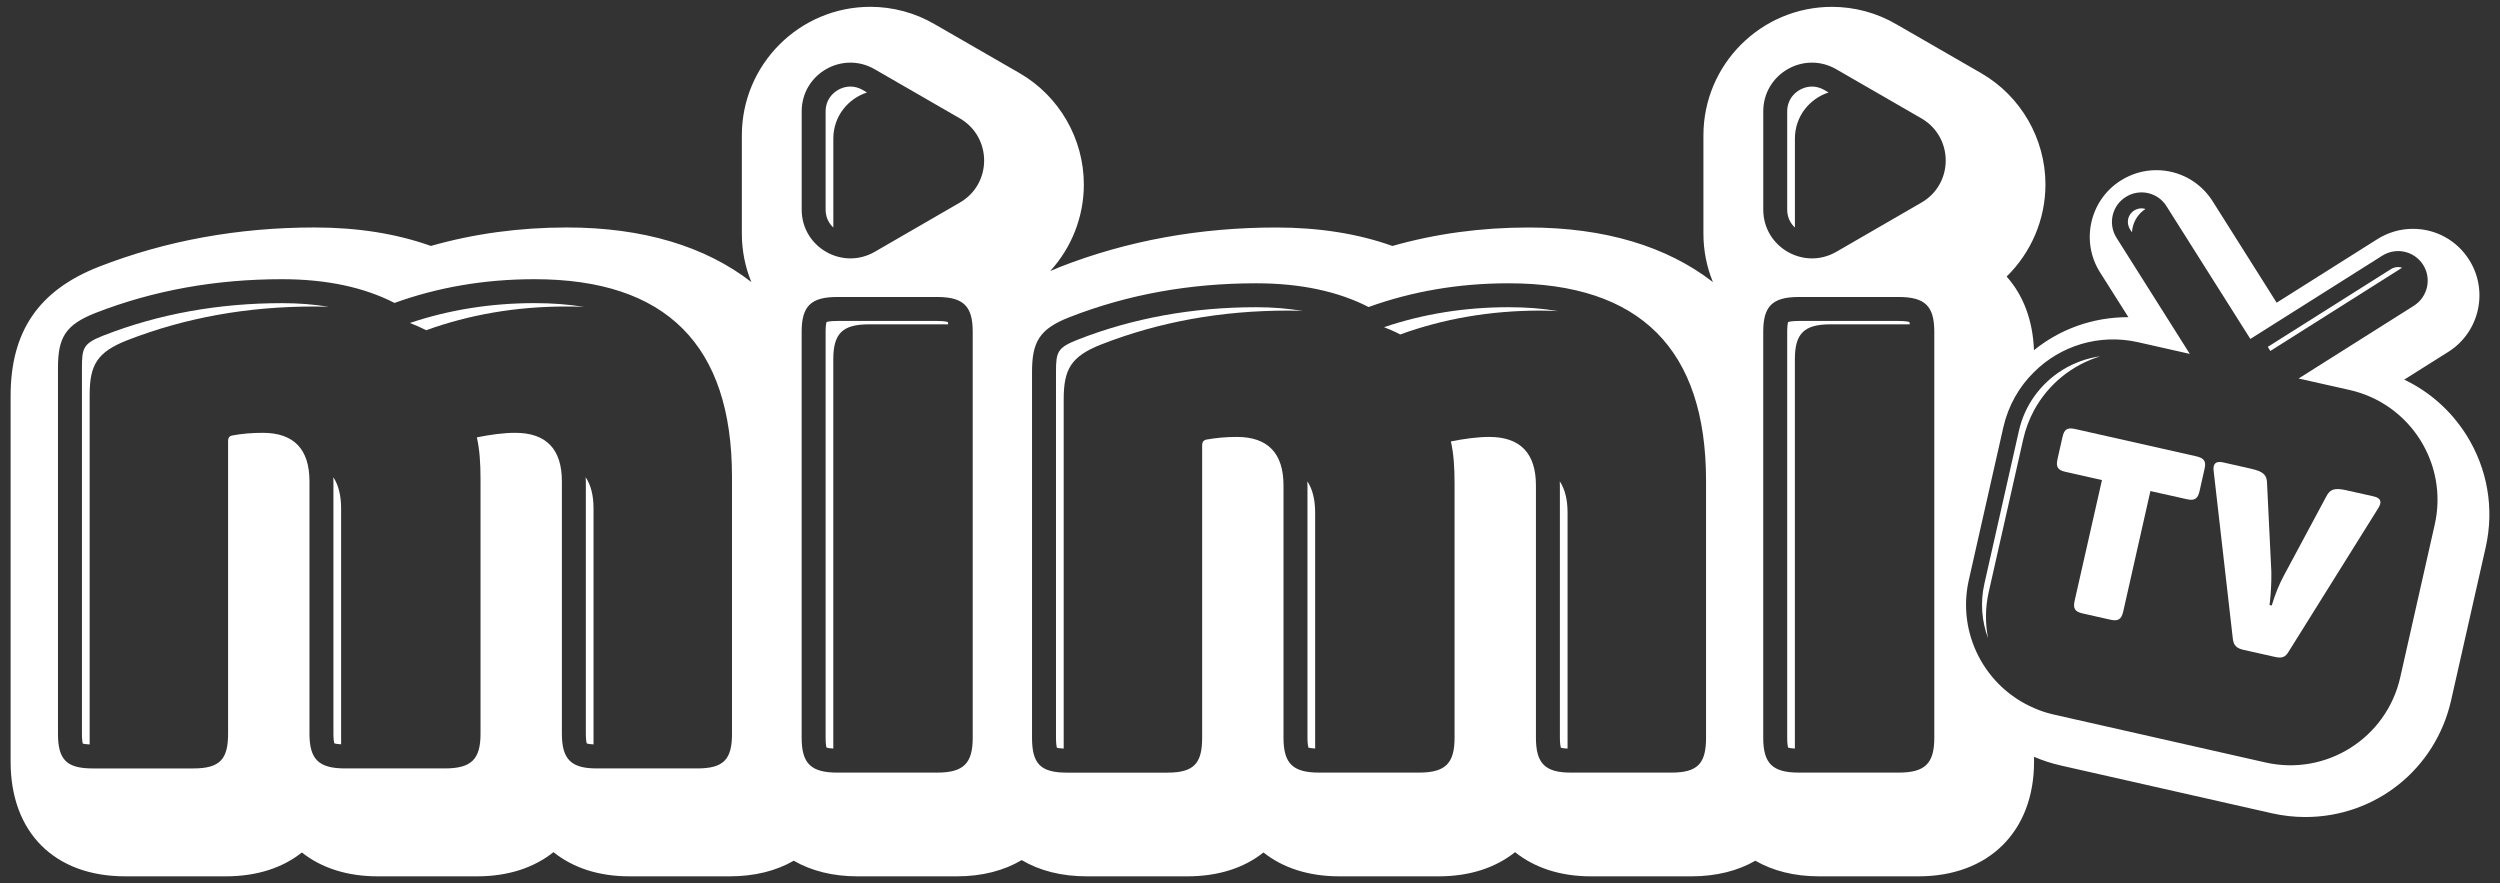 <svg width="184" height="65" viewBox="0 0 184 65" fill="none" xmlns="http://www.w3.org/2000/svg">
<rect x="0" y="0" width="184" height="65" fill="#333333" stroke="none"/>
<path d="M181.511 31.995C180.384 30.216 178.808 28.825 176.952 27.94L180.207 25.89C182.49 24.446 183.175 21.407 181.729 19.124C180.828 17.695 179.283 16.842 177.589 16.842C176.665 16.842 175.757 17.106 174.971 17.603L167.562 22.278L162.848 14.807C161.939 13.377 160.393 12.524 158.701 12.524C157.776 12.524 156.875 12.789 156.091 13.285C153.809 14.722 153.117 17.759 154.561 20.043L156.65 23.344H156.611C154.009 23.344 151.593 24.238 149.699 25.776C149.621 23.569 148.906 21.714 147.687 20.355C149.49 18.592 150.545 16.153 150.545 13.583C150.545 10.213 148.736 7.075 145.823 5.389L139.555 1.777C138.118 0.938 136.479 0.504 134.833 0.504C129.613 0.504 125.372 4.745 125.372 9.963V17.195C125.372 18.461 125.62 19.664 126.071 20.76C122.685 18.135 118.11 16.744 112.502 16.744C109.031 16.744 105.675 17.195 102.482 18.103C99.942 17.195 97.069 16.744 93.922 16.744C88.306 16.744 82.962 17.714 78.031 19.641C77.774 19.742 77.534 19.843 77.293 19.951C78.863 18.234 79.771 15.967 79.771 13.582C79.771 10.211 77.962 7.074 75.049 5.387L68.781 1.776C67.344 0.937 65.705 0.502 64.059 0.502C58.839 0.502 54.6 4.743 54.6 9.961V17.193C54.6 18.459 54.848 19.662 55.299 20.758C51.913 18.133 47.338 16.742 41.723 16.742C38.258 16.742 34.903 17.193 31.712 18.101C29.172 17.193 26.298 16.742 23.151 16.742C17.536 16.742 12.192 17.712 7.261 19.639C2.839 21.377 0.781 24.399 0.781 29.144V56.064C0.781 61.268 4.013 64.498 9.215 64.498H16.617C18.893 64.498 20.796 63.878 22.217 62.742C23.646 63.876 25.541 64.498 27.793 64.498H35.126C37.395 64.498 39.305 63.862 40.735 62.719C42.164 63.862 44.059 64.498 46.304 64.498H53.706C55.538 64.498 57.131 64.094 58.42 63.349C59.71 64.094 61.294 64.498 63.096 64.498H70.436C72.277 64.498 73.884 64.08 75.197 63.303C76.502 64.08 78.116 64.498 79.989 64.498H87.391C89.667 64.498 91.57 63.878 92.991 62.742C94.42 63.876 96.315 64.498 98.567 64.498H105.9C108.169 64.498 110.079 63.862 111.508 62.719C112.938 63.862 114.832 64.498 117.078 64.498H124.48C126.312 64.498 127.905 64.094 129.194 63.349C130.484 64.094 132.068 64.498 133.87 64.498H141.21C146.375 64.498 149.706 61.19 149.706 56.064V55.699C150.327 55.97 150.979 56.18 151.655 56.336L167.236 59.862C168.036 60.041 168.852 60.133 169.668 60.133C174.849 60.133 179.26 56.6 180.402 51.543L182.942 40.305C183.595 37.431 183.082 34.487 181.513 31.995H181.511ZM53.876 54C53.876 55.887 53.271 56.556 51.32 56.556H43.911C42.031 56.556 41.355 55.887 41.355 54V35.422C41.355 33.068 40.213 31.856 37.923 31.856C37.045 31.856 36.105 31.988 35.096 32.19C35.298 33.068 35.367 34.077 35.367 35.288V54C35.367 55.887 34.691 56.556 32.742 56.556H25.402C23.453 56.556 22.777 55.887 22.777 54V35.422C22.777 33.068 21.635 31.856 19.343 31.856C18.536 31.856 17.798 31.918 17.052 32.059C16.849 32.121 16.787 32.261 16.787 32.463V54.001C16.787 55.889 16.183 56.557 14.224 56.557H6.823C4.873 56.557 4.267 55.889 4.267 54.001V27.073C4.267 24.852 4.802 23.912 7.025 23.034C11.335 21.356 15.909 20.549 20.757 20.549C24.058 20.549 26.816 21.155 29.037 22.296C32.198 21.154 35.632 20.549 39.335 20.549C49.029 20.549 53.874 25.395 53.874 35.088V54.001L53.876 54ZM71.592 54.301C71.592 56.188 70.916 56.864 68.967 56.864H61.627C59.678 56.864 59.002 56.188 59.002 54.301V24.414C59.002 22.534 59.678 21.858 61.627 21.858H68.967C70.916 21.858 71.592 22.534 71.592 24.414V54.301ZM70.638 14.915L64.379 18.535C61.986 19.91 59.004 18.186 59.004 15.428V8.196C59.004 5.44 61.987 3.714 64.379 5.098L70.638 8.709C73.031 10.091 73.031 13.541 70.638 14.915ZM125.565 54.301C125.565 56.188 124.959 56.864 123.009 56.864H115.608C113.72 56.864 113.045 56.188 113.045 54.301V35.723C113.045 33.369 111.902 32.158 109.612 32.158C108.743 32.158 107.794 32.289 106.785 32.491C106.987 33.369 107.056 34.379 107.056 35.59V54.301C107.056 56.188 106.381 56.864 104.431 56.864H97.092C95.142 56.864 94.466 56.188 94.466 54.301V35.723C94.466 33.369 93.324 32.158 91.032 32.158C90.225 32.158 89.487 32.227 88.75 32.36C88.547 32.429 88.478 32.562 88.478 32.764V54.303C88.478 56.19 87.872 56.866 85.922 56.866H78.513C76.564 56.866 75.957 56.19 75.957 54.303V27.383C75.957 25.162 76.493 24.213 78.716 23.344C83.026 21.659 87.6 20.85 92.448 20.85C95.749 20.85 98.507 21.457 100.728 22.597C103.897 21.455 107.33 20.85 111.026 20.85C120.72 20.85 125.565 25.696 125.565 35.39V54.303V54.301ZM142.364 54.301C142.364 56.188 141.689 56.864 139.739 56.864H132.4C130.45 56.864 129.774 56.188 129.774 54.301V24.414C129.774 22.534 130.45 21.858 132.4 21.858H139.739C141.689 21.858 142.364 22.534 142.364 24.414V54.301ZM141.41 14.915L135.151 18.535C132.758 19.91 129.776 18.186 129.776 15.428V8.196C129.776 5.44 132.758 3.714 135.151 5.098L141.41 8.709C143.803 10.091 143.803 13.541 141.41 14.915ZM179.196 38.612L176.656 49.86C175.647 54.326 171.211 57.13 166.746 56.119L151.166 52.593C150.653 52.476 150.164 52.322 149.706 52.112C146.111 50.575 144.012 46.637 144.906 42.683L147.446 31.445C147.812 29.845 148.612 28.454 149.706 27.383C151.639 25.457 154.49 24.54 157.356 25.185L161.17 26.047L155.772 17.496C155.135 16.478 155.439 15.135 156.455 14.498C157.473 13.855 158.816 14.156 159.453 15.174L165.627 24.946L175.336 18.818C176.355 18.174 177.697 18.475 178.343 19.493C178.987 20.512 178.676 21.854 177.667 22.5L169.178 27.858L172.937 28.704C177.403 29.714 180.207 34.15 179.196 38.614V38.612Z" fill="white"/>
<path d="M161.657 33.587L152.734 31.576C152.152 31.445 151.927 31.599 151.801 32.158L151.435 33.781C151.304 34.355 151.435 34.597 152.017 34.728L154.704 35.334L152.693 44.219C152.569 44.778 152.7 45.019 153.284 45.15L155.318 45.608C155.893 45.739 156.134 45.585 156.265 45.026L158.27 36.142L160.941 36.739C161.515 36.871 161.757 36.723 161.888 36.142L162.253 34.519C162.386 33.96 162.23 33.719 161.656 33.587H161.657Z" fill="white"/>
<path d="M174.723 36.539L172.679 36.081C171.817 35.888 171.491 36.003 171.211 36.548L168.103 42.343C167.747 43.002 167.443 43.749 167.202 44.563L167.039 44.531L167.078 44.175C167.133 43.717 167.186 42.784 167.172 42.117L166.854 35.562C166.838 34.948 166.59 34.707 165.673 34.497L163.616 34.031C163.096 33.914 162.855 34.125 162.924 34.652L164.338 47.025C164.4 47.515 164.618 47.717 165.137 47.832L167.39 48.338C167.949 48.469 168.197 48.393 168.47 47.919L175.042 37.396C175.329 36.945 175.228 36.658 174.725 36.541L174.723 36.539Z" fill="white"/>
<path d="M30.172 23.77C30.584 23.933 30.988 24.112 31.367 24.305C34.528 23.163 37.962 22.558 41.666 22.558C42.116 22.558 42.551 22.566 42.986 22.59C41.875 22.404 40.655 22.31 39.335 22.31C36.119 22.31 33.037 22.807 30.17 23.77H30.172Z" fill="white"/>
<path d="M7.67 24.671C6.14 25.277 6.031 25.565 6.031 27.071V54C6.031 54.404 6.063 54.62 6.093 54.73C6.172 54.753 6.335 54.776 6.599 54.792V29.084C6.599 26.863 7.135 25.923 9.357 25.045C13.667 23.367 18.242 22.56 23.09 22.56C23.471 22.56 23.843 22.567 24.209 22.583C23.137 22.404 21.988 22.312 20.761 22.312C16.101 22.312 11.697 23.105 7.674 24.673L7.67 24.671Z" fill="white"/>
<path d="M24.54 35.42V53.998C24.54 54.409 24.579 54.619 24.61 54.713C24.679 54.736 24.835 54.768 25.106 54.782V37.431C25.106 36.468 24.913 35.698 24.532 35.123C24.532 35.218 24.539 35.317 24.539 35.418L24.54 35.42Z" fill="white"/>
<path d="M133.363 6.371C132.485 6.371 131.538 7.07 131.538 8.196V15.428C131.538 15.987 131.77 16.437 132.105 16.747V10.208C132.105 8.546 133.192 7.263 134.583 6.806L134.264 6.62C133.976 6.456 133.673 6.371 133.363 6.371Z" fill="white"/>
<path d="M62.591 6.371C61.713 6.371 60.765 7.07 60.765 8.196V15.428C60.765 15.987 60.998 16.437 61.333 16.747V10.208C61.333 8.546 62.42 7.263 63.811 6.806L63.493 6.62C63.206 6.456 62.903 6.371 62.592 6.371H62.591Z" fill="white"/>
<path d="M101.868 24.08C102.28 24.243 102.675 24.414 103.057 24.616C106.226 23.466 109.658 22.86 113.355 22.86C113.805 22.86 114.249 22.876 114.675 22.899C113.564 22.706 112.353 22.611 111.024 22.611C107.808 22.611 104.733 23.108 101.866 24.08H101.868Z" fill="white"/>
<path d="M79.367 24.981C77.829 25.588 77.721 25.875 77.721 27.381V54.301C77.721 54.713 77.76 54.931 77.783 55.032C77.868 55.055 78.024 55.087 78.288 55.094V29.392C78.288 27.172 78.824 26.232 81.046 25.354C85.356 23.669 89.931 22.86 94.779 22.86C95.16 22.86 95.532 22.867 95.898 22.892C94.826 22.706 93.677 22.611 92.45 22.611C87.79 22.611 83.386 23.412 79.37 24.981H79.367Z" fill="white"/>
<path d="M139.739 23.623H132.4C131.933 23.623 131.701 23.669 131.607 23.701C131.575 23.795 131.538 24.004 131.538 24.416V54.303C131.538 54.722 131.577 54.933 131.607 55.025C131.676 55.048 131.832 55.08 132.103 55.094V26.434C132.103 24.547 132.779 23.871 134.728 23.871H140.562C140.555 23.793 140.539 23.74 140.53 23.701C140.429 23.669 140.204 23.623 139.738 23.623H139.739Z" fill="white"/>
<path d="M114.808 35.723V54.301C114.808 54.72 114.854 54.938 114.877 55.032C114.955 55.048 115.109 55.087 115.373 55.094V37.734C115.373 36.771 115.18 36.003 114.799 35.427C114.799 35.528 114.806 35.62 114.806 35.721L114.808 35.723Z" fill="white"/>
<path d="M68.967 23.623H61.627C61.161 23.623 60.929 23.669 60.835 23.701C60.803 23.795 60.765 24.004 60.765 24.416V54.303C60.765 54.722 60.804 54.933 60.835 55.025C60.904 55.048 61.06 55.08 61.331 55.094V26.434C61.331 24.547 62.007 23.871 63.956 23.871H69.79C69.783 23.793 69.767 23.74 69.758 23.701C69.657 23.669 69.432 23.623 68.965 23.623H68.967Z" fill="white"/>
<path d="M43.118 53.998C43.118 54.416 43.157 54.628 43.188 54.72C43.266 54.743 43.413 54.775 43.684 54.789V37.429C43.684 36.466 43.491 35.697 43.102 35.122C43.11 35.216 43.118 35.315 43.118 35.416V53.998Z" fill="white"/>
<path d="M96.23 35.723V54.301C96.23 54.72 96.276 54.931 96.299 55.023C96.377 55.046 96.524 55.078 96.795 55.092V37.733C96.795 36.77 96.602 36.002 96.221 35.425C96.221 35.526 96.228 35.618 96.228 35.719L96.23 35.723Z" fill="white"/>
<path d="M176.796 19.701C176.702 19.678 176.603 19.655 176.502 19.655C176.308 19.655 176.129 19.71 175.966 19.811L166.909 25.528L167.096 25.831L176.796 19.703V19.701Z" fill="white"/>
<path d="M157.076 15.49C156.851 15.63 156.694 15.855 156.632 16.111C156.577 16.375 156.625 16.639 156.765 16.872L156.913 17.097C156.952 16.421 157.301 15.768 157.908 15.38C157.814 15.348 157.714 15.334 157.613 15.334C157.427 15.334 157.241 15.389 157.078 15.49H157.076Z" fill="white"/>
<path d="M149.704 29.199C149.184 29.937 148.803 30.783 148.594 31.7L146.054 42.947C145.735 44.345 145.86 45.736 146.325 46.986C146.107 45.892 146.107 44.734 146.371 43.568L148.911 32.321C149.082 31.56 149.355 30.852 149.704 30.201C150.752 28.268 152.516 26.854 154.575 26.225C152.602 26.496 150.83 27.599 149.704 29.199Z" fill="white"/>
</svg>
